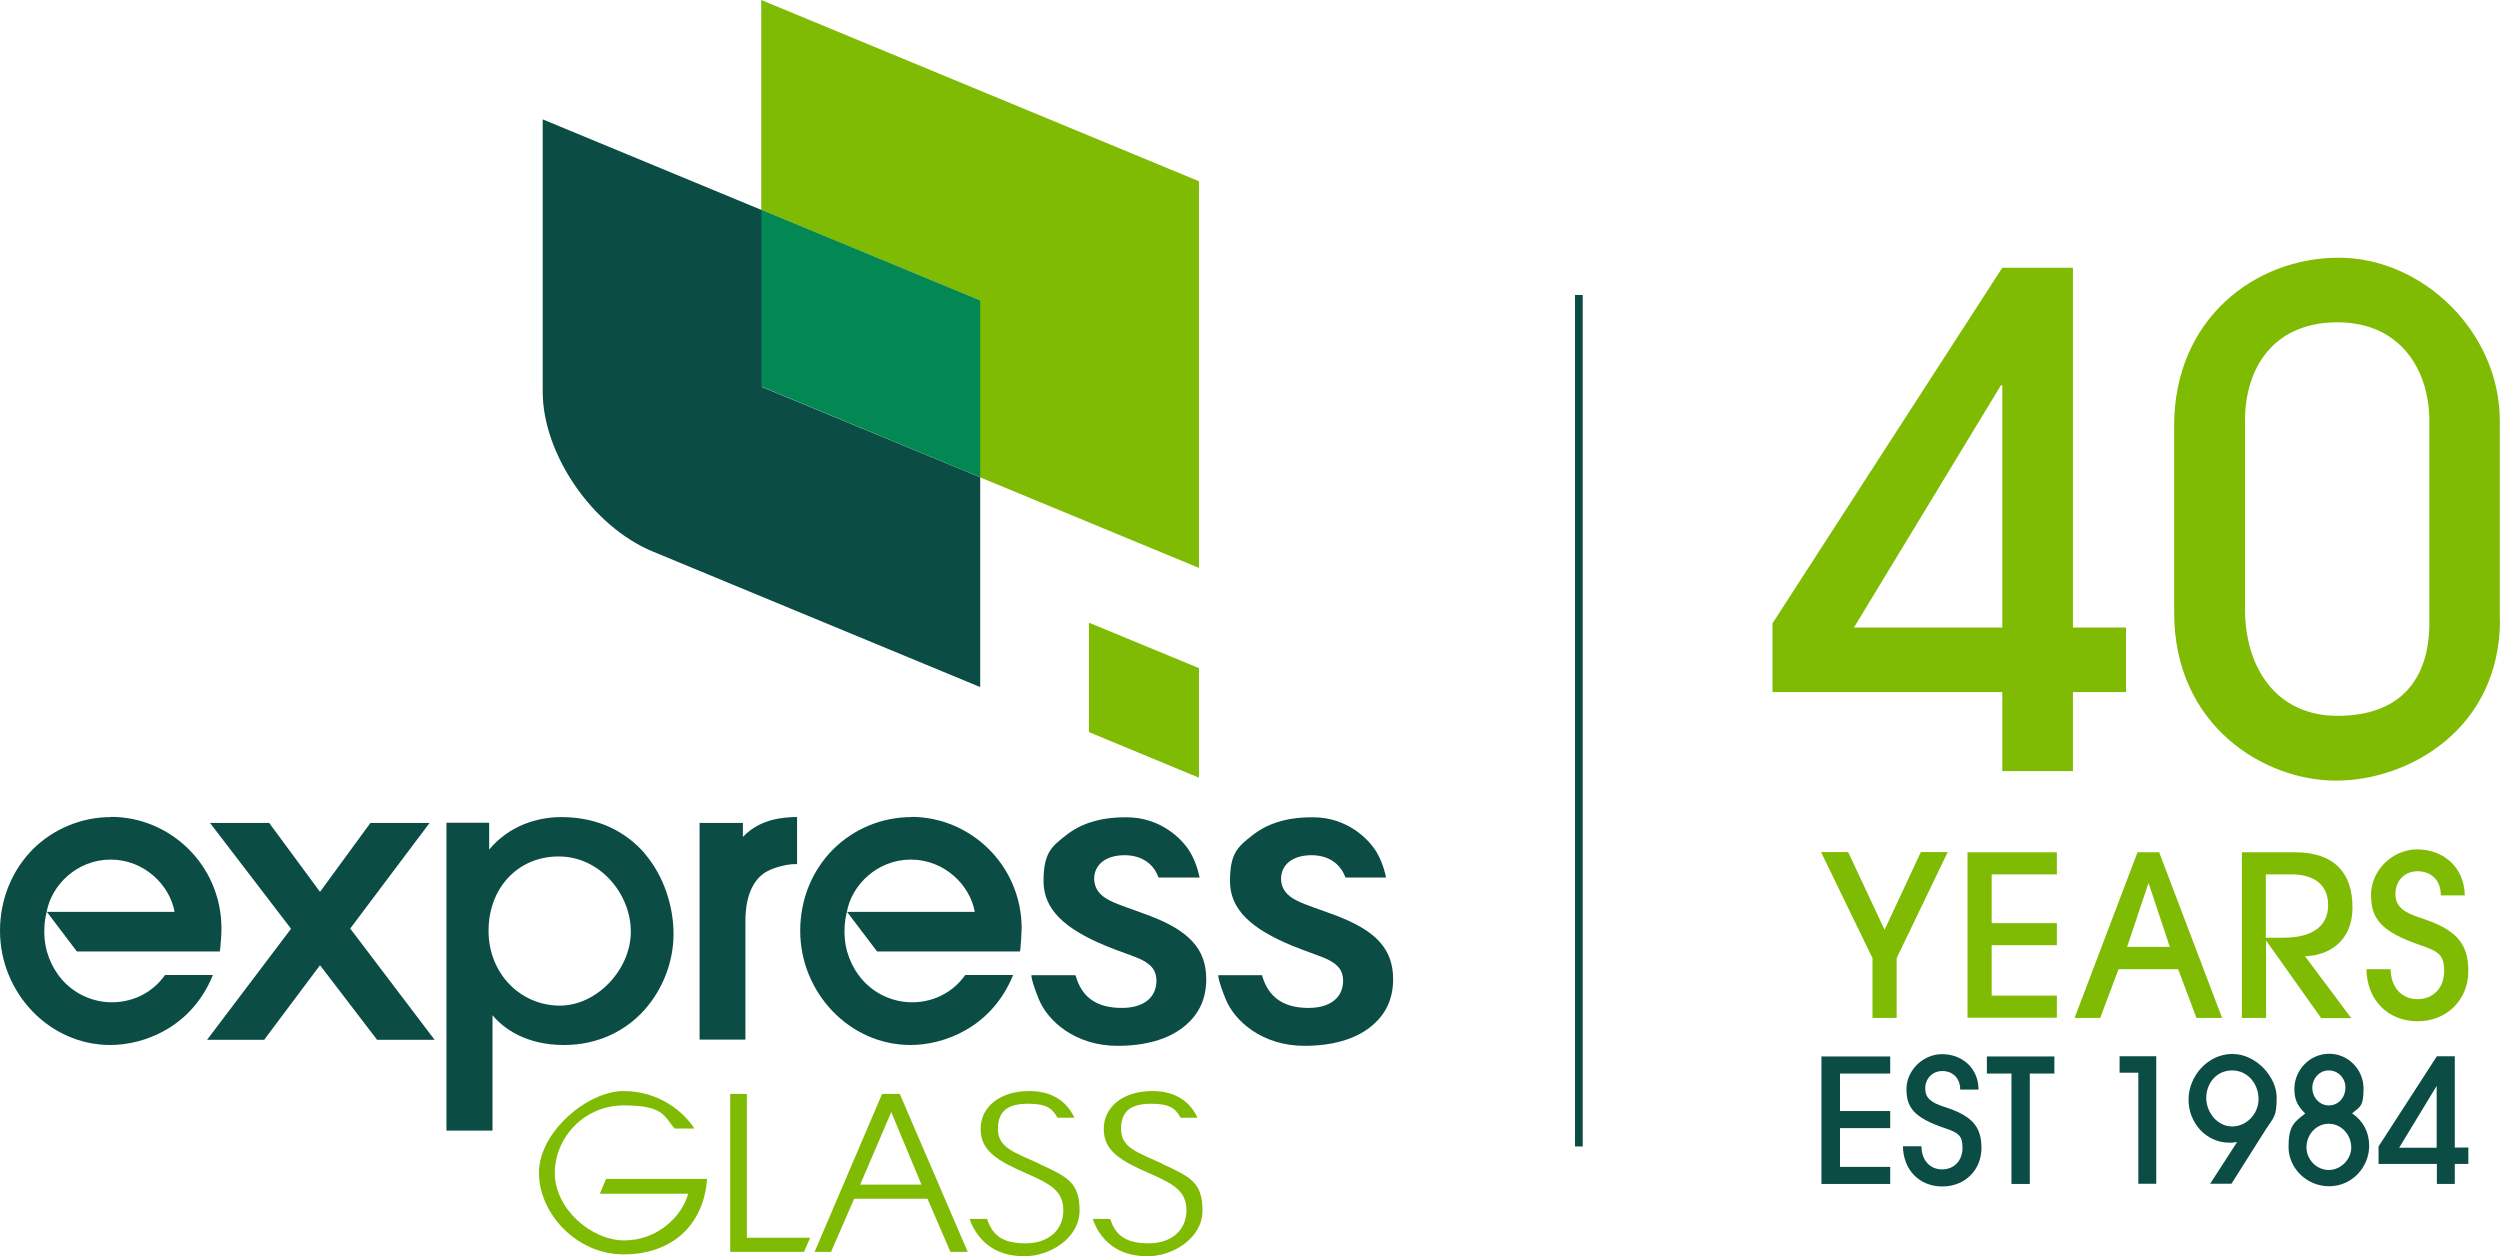 <?xml version="1.0" encoding="UTF-8"?>
<svg id="Layer_1" xmlns="http://www.w3.org/2000/svg" version="1.1" viewBox="0 0 1200 602.9">
  <!-- Generator: Adobe Illustrator 29.0.1, SVG Export Plug-In . SVG Version: 2.1.0 Build 192)  -->
  <defs>
    <style>
      .st0 {
        fill: #7fbb03;
      }

      .st1 {
        fill: #0b4c45;
      }

      .st2 {
        fill: #048853;
      }
    </style>
  </defs>
  <path class="st1" d="M268.8,482.7c-19.1,0-34.3-15.5-34.3-35.9s13.9-35.7,33.7-35.7,34.6,18,34.6,36.1-16.2,35.5-34.1,35.5M309.7,409.9c-9.1-10.6-22.6-17.7-40.2-17.7-12.2,0-25.3,4.4-34.7,15.6v-12.9h-20.5v147.8h22.1v-55.4c5.4,6.5,16.2,14.3,34.3,14.3,16.4,0,29.6-6.8,38.6-16.8,9-10.1,14-23.4,14-36.5s-4.6-27.8-13.7-38.4"/>
  <path class="st1" d="M335.8,499.1v-104.1h20.8v6.7c8.5-9,20.1-9.3,24.4-9.5h1.6c0,0,0,22.6,0,22.6h-1.6c-2.5,0-8.7,1.2-12.9,3.5-5.4,3-10.3,9.9-10.3,23.9v56.8h-22.1,0Z"/>
  <path class="st1" d="M575.7,421.2h-19.6l-.2-.5c-2.4-6.2-8-10.2-16.1-10.2-9,0-14.5,4.5-14.6,11.2,0,4.7,2.6,8.1,7.4,10.5,4.7,2.4,11.5,4.4,19.6,7.5,18.1,7,26.8,15.5,26.8,30.3,0,9.9-3.8,17.4-11.1,23.1-7.3,5.7-17.9,8.9-31.5,8.9h0c-20.1,0-33.6-11.8-37.9-22.7-3.8-9.5-3.4-11.2-3.4-11.2h21.1l.2.5c2.9,9.9,9.7,15.2,22.1,15.2,10.6,0,16.5-5.1,16.6-12.9,0-5.1-2.4-7.7-6.7-10-4.3-2.2-10.5-3.9-17.6-6.9-19.6-8.1-29.9-17.4-29.9-31s3.8-16.6,10.7-22c6.9-5.5,16.1-8.7,28.5-8.7h.7c16.4,0,26.8,10.5,30.5,16.8,3.4,5.7,4.5,12.1,4.5,12.1"/>
  <path class="st1" d="M665.4,421.2h-19.6l-.2-.5c-2.4-6.2-8-10.2-16.1-10.2-9,0-14.5,4.5-14.6,11.2,0,4.7,2.6,8.1,7.4,10.5,4.7,2.4,11.5,4.4,19.6,7.5,18.1,7,26.8,15.5,26.8,30.3,0,9.9-3.8,17.4-11.1,23.1-7.3,5.7-17.9,8.9-31.5,8.9h0c-20.1,0-33.6-11.8-37.9-22.7-3.8-9.5-3.4-11.2-3.4-11.2h21.1v.5c3,9.9,9.9,15.2,22.2,15.2,10.6,0,16.5-5.1,16.6-12.9,0-5.1-2.4-7.7-6.7-10-4.3-2.2-10.4-3.9-17.6-6.9-19.7-8.1-30-17.4-30-31s3.8-16.6,10.7-22c6.9-5.5,16.1-8.7,28.5-8.7h.7c16.4,0,26.8,10.5,30.5,16.8,3.4,5.7,4.5,12.1,4.5,12.1"/>
  <polygon class="st1" points="153.6 463.3 126.8 499.1 99.4 499.1 139.7 445.8 100.8 395 129.2 395 153.6 428.1 177.8 395 206.2 395 168.1 445.7 208.6 499.1 181 499.1 153.6 463.3"/>
  <path class="st1" d="M53.3,392.2c-14.6,0-28,5.9-37.7,15.6C6,417.6,0,431.3,0,446.8,0,476.3,23.4,501.6,53,501.6h0c15.8,0,38.9-8.2,49.2-33.6h-23c-4.9,7.1-13.8,13.1-25.6,13.1-11.7,0-26-7-31.1-24.4h0c-1-3.6-1.4-7.5-1.2-11.5.1-2.5.5-5.1,1.1-7.5,2.3-12.9,14.6-25.1,30.7-25.1,16.1,0,28.4,12.2,30.7,25.1H22.5l14.4,19h68.6l.2-1.4c.2-1.5.6-6.5.6-9.9-.2-30.4-24.8-53.3-53-53.3"/>
  <path class="st1" d="M437.5,392.2c-14.6,0-28,5.9-37.7,15.6-9.7,9.8-15.7,23.4-15.7,39,0,29.4,23.4,54.8,53,54.8h0c15.8,0,38.9-8.2,49.2-33.6h-23c-4.9,7.1-13.8,13.1-25.6,13.1-11.7,0-26-7-31.1-24.4h0c-1-3.6-1.4-7.5-1.2-11.5.1-2.5.5-5.1,1.1-7.5h0c2.3-12.9,14.6-25.1,30.7-25.1,16.1,0,28.4,12.2,30.7,25.1h-61.3l14.4,19h68.6l.2-1.4c.2-1.5.5-6.5.6-9.9-.2-30.4-24.8-53.3-53-53.3"/>
  <polygon class="st0" points="358.5 525.1 350.5 525.1 350.5 600.9 385.9 600.9 388.9 594.1 358.5 594.1 358.5 525.1"/>
  <path class="st0" d="M412.9,568.6l14.9-34.8,14.5,34.8h-29.4ZM431.9,525.1h-8.5l-32.4,75.8h7.9l11.1-25.5h35.2l11,25.5h8.3l-32.6-75.8h0Z"/>
  <path class="st0" d="M498.9,558.6c-11.7-5.4-19.9-7.5-19.9-16.7s5.5-12.1,14.5-12.1,11.6,2.3,14.1,6.7h8s0-.7-1.7-3.2c-4.1-6.2-10.8-9.6-19.9-9.6-13.9,0-23.3,7.5-23.3,18.2s8.3,15.4,22.6,21.6c10.6,4.7,17.1,8.1,17.1,17.4s-6.8,15.9-18.2,15.9-15.9-4.2-18.4-11.7h-8.3s.2,1.1,1.2,3.2c4.9,9.7,13.2,14.7,25.1,14.7s26.4-8.5,26.4-22-6-16.2-19.3-22.3"/>
  <path class="st0" d="M558,558.6c-11.7-5.4-19.9-7.5-19.9-16.7s5.5-12.1,14.5-12.1,11.6,2.3,14.1,6.7h8s0-.7-1.7-3.2c-4.1-6.2-10.8-9.6-19.9-9.6-13.9,0-23.3,7.5-23.3,18.2s8.3,15.4,22.6,21.6c10.6,4.7,17.1,8.1,17.1,17.4s-6.8,15.9-18.2,15.9-15.9-4.2-18.4-11.7h-8.3s.2,1.1,1.2,3.2c4.8,9.7,13.2,14.7,25.1,14.7s26.3-8.5,26.3-22-6-16.2-19.3-22.3"/>
  <path class="st0" d="M288,573h42.3c-2.7,10.5-14.5,22.4-30.6,22.4s-33.4-15.4-33.4-32.3,13.9-32.5,33.1-32.5,19.3,5.1,24.4,11.1h9.5c-4.9-7.8-16.8-18-34-18s-40.6,19.6-40.6,39.2,18,39.2,40.7,39.2,38.3-13.6,40-36.2h-48.5l-2.9,6.9h0Z"/>
  <path class="st1" d="M470.5,329.8v-100.7l-104.7-43.3v-84.9l-105.3-43.6v130.8c0,29.4,23.4,64.5,53,76.7l157,65h0Z"/>
  <polygon class="st0" points="575.5 87 365.4 0 365.4 100.7 470.4 144.2 470.4 229.1 575.5 272.6 575.5 87"/>
  <polygon class="st2" points="365.5 100.7 365.5 185.6 470.5 229.1 470.5 144.2 365.5 100.7"/>
  <polygon class="st0" points="522.7 298.9 522.7 351.4 575.5 373.3 575.5 320.7 522.7 298.9"/>
  <rect class="st1" x="756" y="141.6" width="3.7" height="408.7"/>
  <path class="st0" d="M961.1,370.1v-37.9h-110.3v-33l110.3-170.7h33.9v172.7h25.5v31h-25.5v37.9h-33.9ZM961.1,185h-.7l-70.5,116.2h71.2v-116.2h0Z"/>
  <path class="st0" d="M1200,297.3c0,52.9-44.1,77.4-78.7,77.4s-77.7-26.4-77.7-80.6v-89.8c0-51.2,38.8-80.6,79-80.6s77.3,35.6,77.3,78.3v95.3h0ZM1166.1,202c0-24.1-13.7-47.3-44.1-47.3s-44.4,21.5-44.4,47.3v90.4c0,27.7,14.7,51.2,44.4,51.2s44.1-17,44.1-44.7v-96.9h0Z"/>
  <path class="st0" d="M898.8,488.6v-28.7l-24.7-50.9h13l17.5,37.3,17.4-37.3h12.9l-24.5,50.9v28.7h-11.6Z"/>
  <path class="st0" d="M944.4,488.6v-79.5h42.9v10.6h-31.3v23.4h31.3v10.6h-31.3v24.2h31.3v10.6h-42.9Z"/>
  <path class="st0" d="M1054.3,488.6l-8.8-23.4h-28.6l-8.8,23.4h-12.3l30.2-79.5h10.4l30.2,79.5h-12.4ZM1031.4,424.1h-.2l-10.2,30.4h20.5l-10.1-30.4Z"/>
  <path class="st0" d="M1114.1,488.6l-26.2-36.9h-.2v36.9h-11.6v-79.5h25.5c19.1,0,27.6,10.1,27.6,26.5s-11.6,23.1-22.8,23.4l22.2,29.7h-14.5ZM1096.1,450.1c13.5,0,21.4-5.3,21.4-15.6s-7.3-14.8-17.6-14.8h-12.3v30.4h8.5Z"/>
  <path class="st0" d="M1171.6,429.7c0-7.2-4.6-11.5-11.2-11.5s-10.6,5-10.6,10.9,3.8,8.8,11.5,11.3c17.2,5.5,23.5,11.9,23.5,25.7s-10.3,24.1-24.4,24.1-24.3-10.1-24.5-25h11.6c.1,8.6,5.2,14.4,12.9,14.4s12.8-5.6,12.8-13.4-2.6-9.5-11.1-12.4c-19.7-6.7-24-13.1-24-24.4s10-21.7,22.2-21.7,22.6,8.3,22.8,22.1h-11.6Z"/>
  <path class="st1" d="M874.3,568.3v-61.2h33v8.2h-24.1v18h24.1v8.2h-24.1v18.6h24.1v8.2h-33Z"/>
  <path class="st1" d="M940.9,523c0-5.5-3.6-8.9-8.6-8.9s-8.2,3.9-8.2,8.4,2.9,6.8,8.9,8.7c13.2,4.2,18.1,9.2,18.1,19.8s-7.9,18.5-18.8,18.5-18.7-7.8-18.9-19.3h8.9c0,6.6,4,11.1,9.9,11.1s9.8-4.3,9.8-10.3-2-7.3-8.5-9.5c-15.1-5.1-18.4-10.1-18.4-18.8s7.7-16.7,17.1-16.7,17.4,6.4,17.5,17h-8.9Z"/>
  <path class="st1" d="M965.5,568.3v-53h-11.8v-8.2h32.4v8.2h-11.8v53h-8.9,0Z"/>
  <path class="st1" d="M1026.4,568.3v-53.4h-9v-7.9h17.6v61.2h-8.6Z"/>
  <path class="st1" d="M1060.8,568.3l13-20.1c-2.3.3-2.6.3-3.6.3-11.2,0-19.7-9.4-19.7-20.7s9.3-21.9,21-21.9,21.3,11.3,21.3,20.8-1.3,9.3-5.2,15.4l-16.5,26.1h-10.2ZM1084.1,527.6c0-7.4-5.2-13.8-12.7-13.8s-12.4,6.2-12.4,13.2,5.4,13.7,12.4,13.7,12.7-6.1,12.7-13.1h0Z"/>
  <path class="st1" d="M1137.2,550c0,10.3-8.3,19.4-19.2,19.4s-19.5-8.8-19.5-18.8,2.5-11.9,8-16.1c-4-3.9-5.2-7.1-5.2-11.8,0-9.1,7.4-16.9,16.7-16.9s16.5,7.8,16.5,16.6-1.6,8.7-5.5,12c5.3,3.6,8.2,9.1,8.2,15.5h0ZM1128.6,550.8c0-6.1-4.7-11.4-10.8-11.4s-10.7,5.3-10.7,11.3,5,10.9,10.7,10.9,10.8-5,10.8-10.8h0ZM1125.8,521.9c0-4.3-3.4-8.1-8-8.1s-7.9,4-7.9,8.4,3.4,8.4,7.9,8.4,8-3.6,8-8.7Z"/>
  <path class="st1" d="M1169.7,568.3v-9.6h-28v-8.4l28-43.3h8.6v43.8h6.5v7.9h-6.5v9.6h-8.6ZM1169.7,521.4h-.2l-17.9,29.5h18v-29.5Z"/>
</svg>
